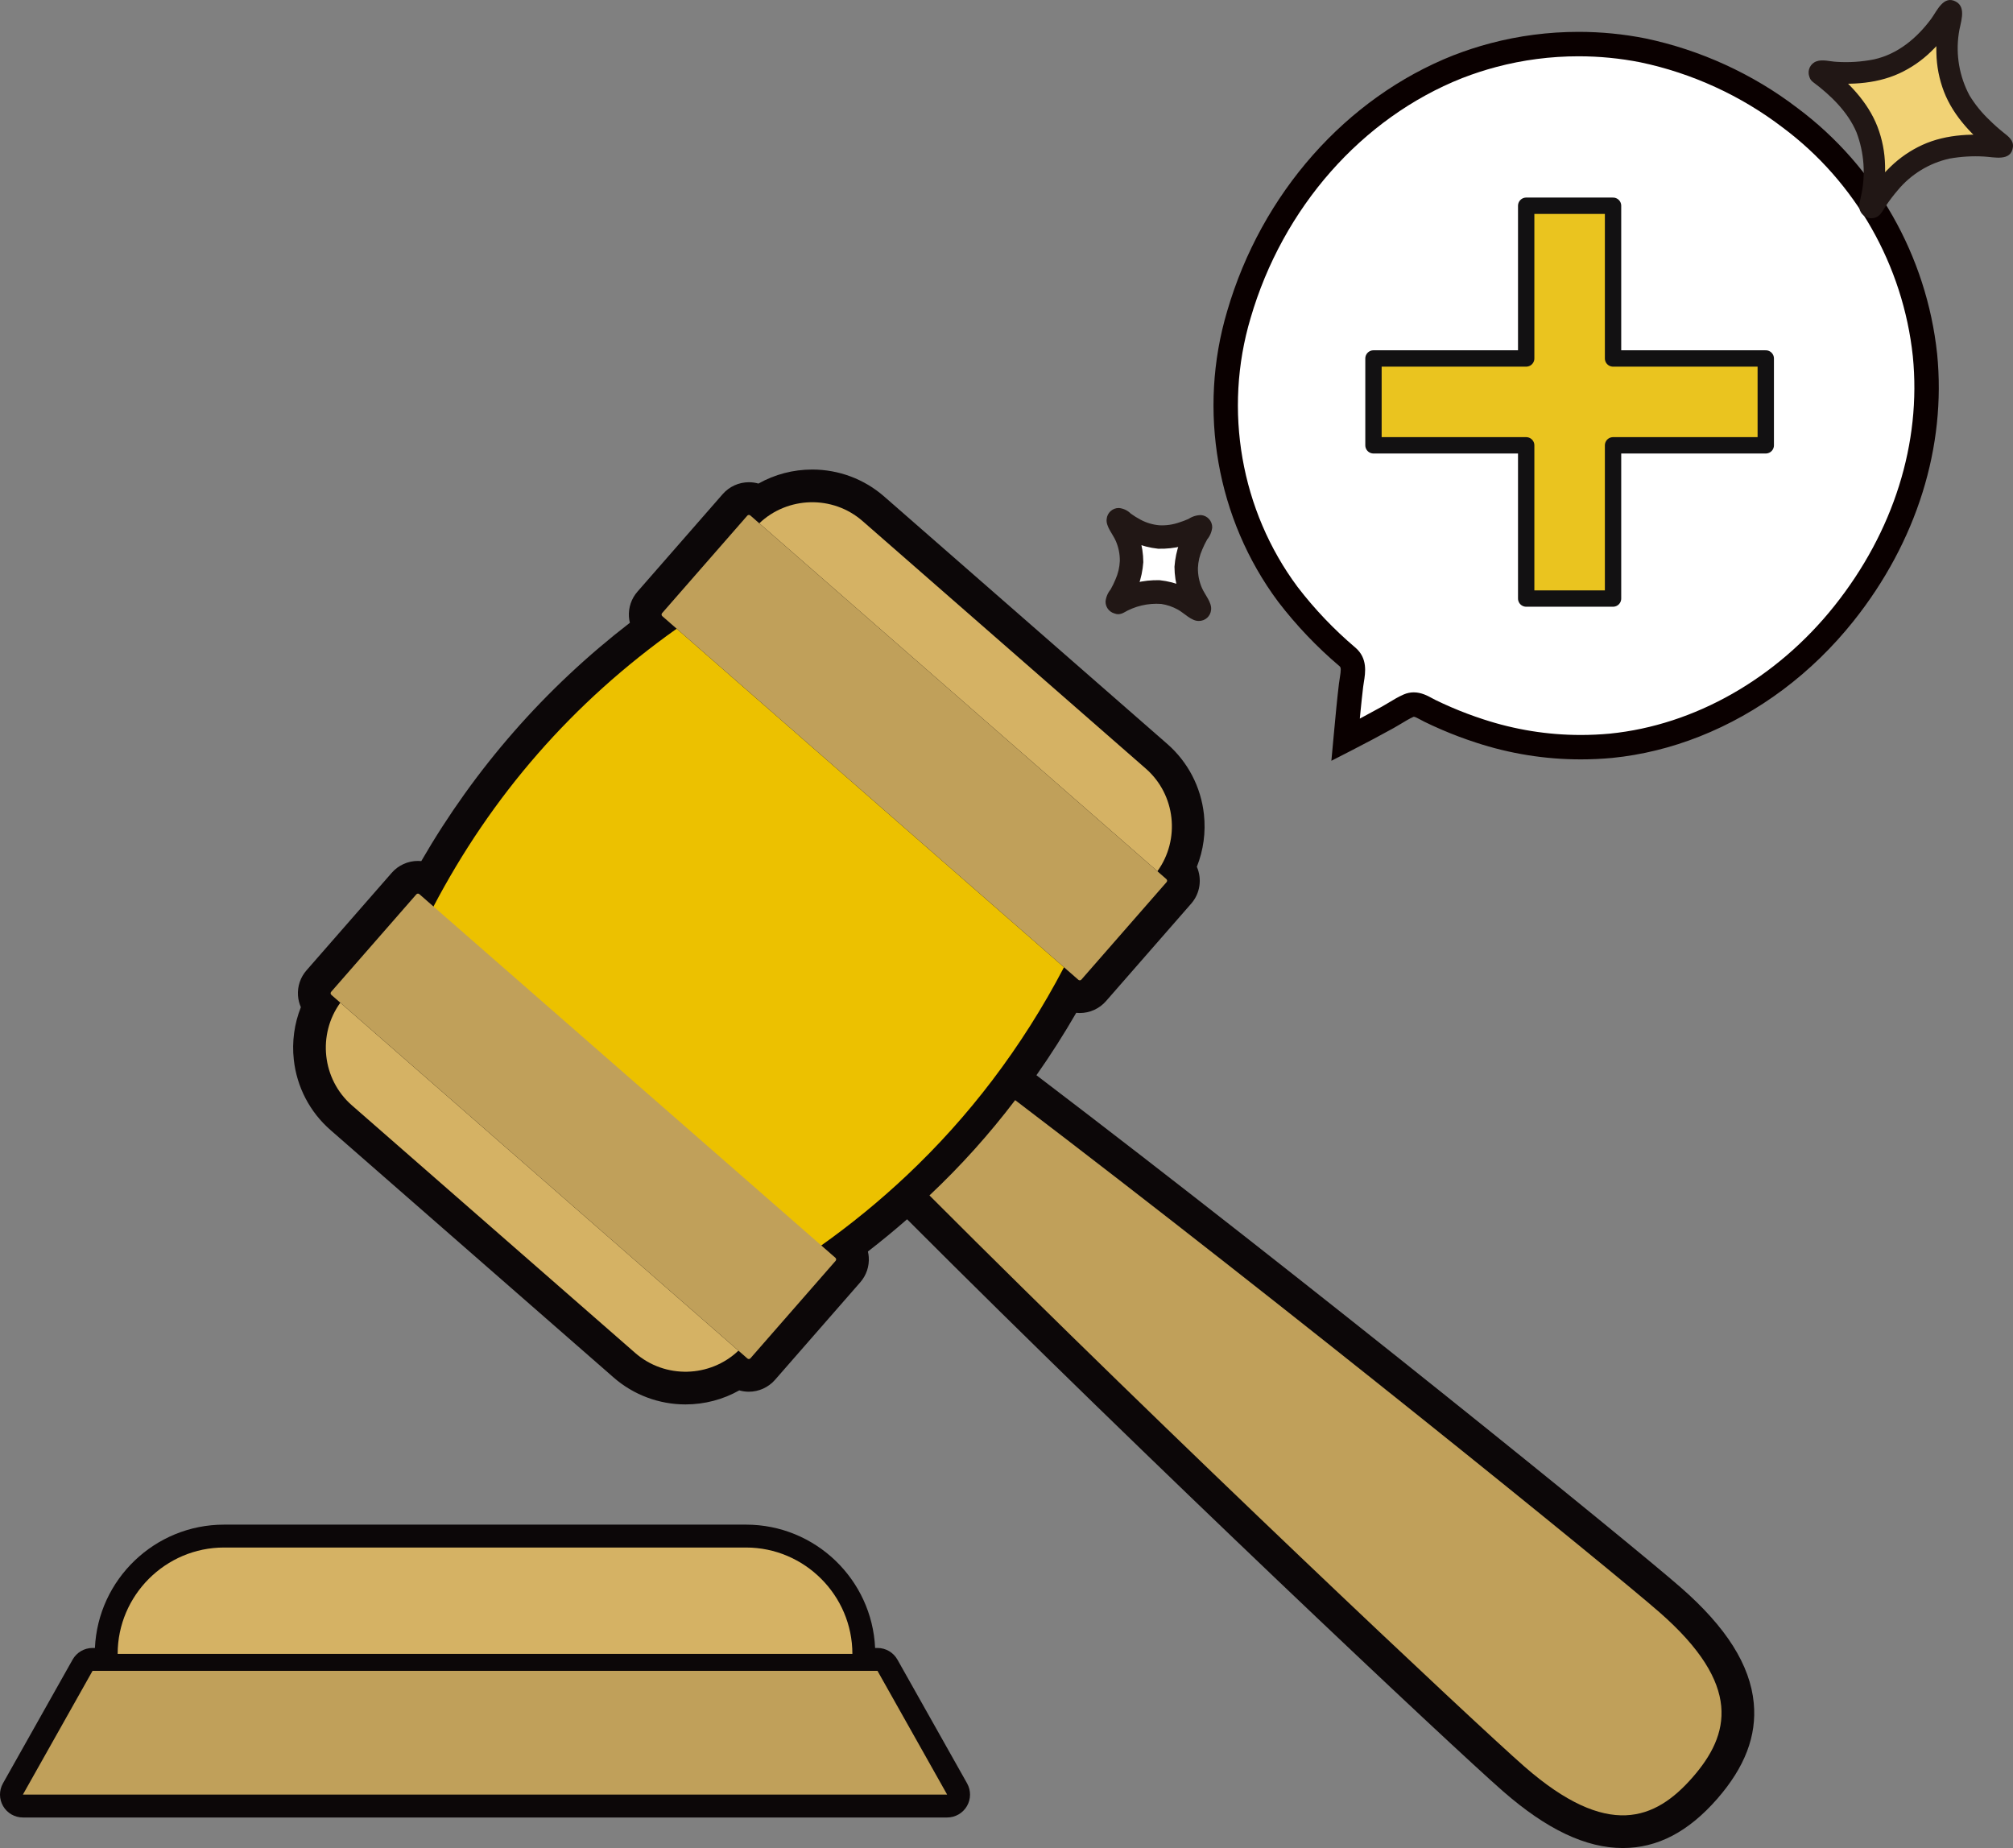 <?xml version="1.0" encoding="UTF-8"?> <svg xmlns="http://www.w3.org/2000/svg" id="_レイヤー_1" data-name="レイヤー 1" viewBox="0 0 615.711 565.234"><rect x="0" y="0" width="615.711" height="565.234" fill="#808080" stroke="none"/><defs><style> .cls-1 { fill: #0a0000; } .cls-1, .cls-2, .cls-3, .cls-4, .cls-5, .cls-6, .cls-7, .cls-8, .cls-9 { stroke-width: 0px; } .cls-2 { fill: none; } .cls-3 { fill: #ecc100; } .cls-10 { fill: #eac41f; stroke: #121112; stroke-linejoin: round; stroke-width: 5px; } .cls-4 { fill: #c0a05a; } .cls-5 { fill: #f1d275; } .cls-6 { fill: #0c0708; } .cls-7 { fill: #d5b264; } .cls-8 { fill: #fff; } .cls-9 { fill: #211715; } </style></defs><path class="cls-6" d="M295.803,545.455l-21.308-37.849c-1.24-2.203-3.572-3.566-6.1-3.566h-.725c-.948-20.959-18.291-37.72-39.48-37.72H68.514c-21.189,0-38.533,16.761-39.481,37.72h-.725c-2.528,0-4.86,1.363-6.1,3.566L.9,545.455c-1.22,2.167-1.199,4.82.057,6.967,1.255,2.147,3.556,3.467,6.043,3.467h282.703c2.487,0,4.788-1.32,6.043-3.467,1.255-2.147,1.277-4.799.057-6.967Z"></path><path class="cls-6" d="M536.418,520.884c-1.098-11.616-8.392-23.171-22.3-35.326-15.305-13.375-113.467-93.05-197.107-156.693,4.318-6.153,8.391-12.527,12.173-19.083.36.037.721.06,1.086.06,3.076,0,6.001-1.329,8.024-3.646l26.057-29.816c2.797-3.197,3.322-7.609,1.728-11.271,2.003-5.038,2.769-10.534,2.164-16.045-.917-8.362-4.895-16.002-11.201-21.514l-86.627-75.709c-6.073-5.307-13.876-8.229-21.974-8.229-5.852,0-11.491,1.497-16.455,4.294-.942-.269-1.924-.411-2.92-.411-3.072,0-5.994,1.326-8.017,3.637l-26.065,29.823c-1.873,2.145-2.799,4.887-2.608,7.725.041.615.144,1.215.285,1.802-25.974,20.046-47.374,44.496-63.802,72.892-.339-.033-.68-.052-1.023-.052-3.076,0-6.001,1.329-8.024,3.646l-26.058,29.816c-1.871,2.139-2.799,4.884-2.607,7.725.084,1.248.391,2.442.877,3.554-2.001,5.037-2.765,10.529-2.161,16.038.917,8.362,4.895,16.002,11.201,21.513l86.627,75.709c6.073,5.307,13.877,8.23,21.974,8.23,5.852,0,11.49-1.497,16.455-4.295.942.269,1.924.411,2.919.411,3.073,0,5.995-1.326,8.018-3.638l26.063-29.823c1.871-2.139,2.799-4.884,2.607-7.725-.039-.579-.135-1.144-.263-1.698,4.094-3.171,8.098-6.46,11.98-9.861,74.383,74.506,166.858,161.471,182.241,174.916,13.393,11.705,25.388,17.395,36.67,17.395,10.588,0,20.033-4.918,28.876-15.037,8.475-9.696,12.134-19.285,11.186-29.314Z"></path><g><path class="cls-8" d="M445.934,20.381c.052-.021.106-.031.158-.054,3.473-1.349,7.018-2.503,10.617-3.454,14.974-3.978,30.628-4.483,45.771-1.476,16.39,3.427,31.786,10.478,45.07,20.64,23.212,17.316,38.144,43.576,41.233,72.514,2.86,28.612-6.992,56.791-24.816,79.136-17.654,22.134-42.921,37.572-71.176,40.41-13.603,1.262-27.297-.283-40.239-4.538-3.454-1.121-6.845-2.399-10.172-3.835-1.698-.733-3.384-1.498-5.041-2.315-2.08-1.026-4.085-2.63-6.499-1.58-2.185.952-4.264,2.413-6.352,3.566-2.024,1.12-4.055,2.223-6.095,3.308-2.265,1.208-4.542,2.393-6.826,3.564.282-3.058.562-6.117.865-9.173.244-2.497.513-4.992.809-7.484.361-3.053,1.545-6.404-1.083-8.679-6.753-5.714-12.873-12.14-18.256-19.169-18.176-24.443-23.724-56.146-14.97-85.537,9.831-33.742,34.165-62.842,67.002-75.844Z"></path><g><path class="cls-2" d="M422.682,216.124c.677-.374,1.344-.777,2.085-1.226,1.444-.874,2.937-1.778,4.589-2.499.997-.427,2.03-.643,3.07-.643,2.323,0,4.297,1.078,5.603,1.791l.051.028c.304.166.607.332.911.481,1.468.724,3.061,1.456,4.87,2.236,3.201,1.382,6.517,2.632,9.858,3.716,9.655,3.175,19.671,4.785,29.77,4.785,2.959,0,5.966-.14,8.93-.415,25.909-2.601,50.923-16.824,68.629-39.022,18.143-22.746,26.674-49.885,24.022-76.411-2.968-27.801-17.466-53.292-39.788-69.944-12.758-9.76-27.813-16.657-43.528-19.943-6.176-1.226-12.541-1.848-18.918-1.848-8.53,0-16.999,1.101-25.172,3.271-3.44.91-6.869,2.025-10.223,3.326-.077.029-.155.059-.235.085-30.669,12.183-54.851,39.611-64.695,73.397-8.375,28.118-3.005,58.851,14.356,82.199,5.211,6.804,11.175,13.065,17.735,18.615,3.745,3.242,3.036,7.595,2.559,10.524-.078.477-.156.951-.211,1.419-.289,2.435-.559,4.928-.801,7.413-.077.774-.152,1.548-.226,2.323.239-.127.478-.254.716-.381,2.026-1.078,4.059-2.182,6.043-3.28Z"></path><path class="cls-1" d="M592.5,108.179c-3.189-29.88-18.759-57.264-42.716-75.136-13.611-10.414-29.707-17.783-46.538-21.303-6.677-1.325-13.542-1.996-20.415-1.996-9.179,0-18.29,1.184-27.08,3.52-3.691.976-7.37,2.171-10.936,3.554-.091.03-.182.064-.271.098-32.842,13.004-58.704,42.258-69.195,78.26-9.038,30.355-3.224,63.56,15.556,88.815,5.56,7.261,11.896,13.917,18.84,19.792.447.387.459,1.095.051,3.6-.09.554-.192,1.183-.264,1.789-.3,2.529-.575,5.073-.817,7.561-.269,2.712-.52,5.433-.771,8.154l-.01.108-.543,5.884-.167,1.812,1.619-.83,4.428-2.27c2.499-1.281,4.75-2.456,6.88-3.593,2.052-1.091,4.12-2.214,6.146-3.335.804-.444,1.619-.938,2.338-1.373,1.289-.781,2.507-1.518,3.698-2.037.048-.021.082-.025.119-.025.344,0,1.163.421,1.998.877.411.225.823.447,1.237.652,1.578.778,3.284,1.561,5.215,2.395,3.413,1.474,6.945,2.806,10.499,3.959,10.398,3.419,21.194,5.153,32.084,5.153,3.196,0,6.443-.151,9.653-.449,9.015-.905,18.005-3.114,26.726-6.565,18.085-7.155,34.346-19.339,47.024-35.235,19.365-24.278,28.461-53.341,25.612-81.836ZM416.149,217.463c.242-2.484.512-4.978.801-7.413.056-.469.133-.943.211-1.419.477-2.929,1.186-7.283-2.559-10.524-6.559-5.55-12.523-11.811-17.735-18.615-17.361-23.349-22.731-54.082-14.356-82.199,9.844-33.786,34.025-61.214,64.695-73.397.08-.026.158-.056.235-.085,3.354-1.301,6.783-2.416,10.223-3.326,8.173-2.171,16.641-3.271,25.172-3.271,6.377,0,12.742.622,18.918,1.848,15.715,3.286,30.77,10.183,43.528,19.943,22.322,16.652,36.82,42.143,39.788,69.944,2.652,26.526-5.879,53.665-24.022,76.411-17.705,22.198-42.719,36.421-68.629,39.022-2.964.275-5.971.415-8.93.415-10.098,0-20.114-1.61-29.77-4.785-3.341-1.084-6.657-2.334-9.858-3.716-1.809-.781-3.402-1.512-4.87-2.236-.304-.15-.607-.315-.911-.481l-.051-.028c-1.306-.713-3.28-1.791-5.603-1.791-1.041,0-2.074.216-3.07.643-1.652.721-3.145,1.625-4.589,2.499-.741.448-1.408.852-2.085,1.226-1.984,1.099-4.017,2.202-6.043,3.28-.239.127-.478.254-.716.381.074-.775.149-1.549.226-2.323Z"></path></g></g><g><path class="cls-7" d="M228.19,473.32H68.514c-17.89,0-32.526,14.636-32.526,32.526h224.728c0-17.89-14.636-32.526-32.526-32.526Z"></path><polygon class="cls-4" points="268.395 511.039 260.716 511.039 35.987 511.039 28.308 511.039 7 548.889 289.703 548.889 268.395 511.039"></polygon></g><g><path class="cls-4" d="M507.538,493.088c-14.577-12.74-113.104-92.764-197.032-156.607-7.919,10.431-16.656,20.148-26.214,29.148,74.574,74.71,167.372,161.919,181.975,174.681,25.516,22.3,40.04,16.347,51.436,3.307,11.397-13.04,15.351-28.229-10.165-50.53Z"></path><path class="cls-3" d="M303.533,330.387c8.169-10.76,15.483-22.267,21.909-34.55l-118.469-103.538c-31.711,22.462-56.574,50.911-74.587,85.344l118.469,103.538c9.433-6.681,18.245-13.906,26.465-21.646,9.558-9,18.294-18.717,26.214-29.148Z"></path><g><path class="cls-7" d="M350.46,235.08l-86.627-75.709c-9.165-8.009-22.941-7.559-31.59.687l121.766,106.419c7.014-9.675,5.615-23.388-3.549-31.397Z"></path><path class="cls-4" d="M354.01,266.477l-121.766-106.419-2.749-2.403c-.271-.237-.683-.209-.92.062l-26.061,29.818c-.237.271-.209.683.062.92l4.398,3.844,118.469,103.538,4.398,3.844c.271.237.683.21.92-.062l26.06-29.819c.237-.271.209-.683-.062-.92l-2.749-2.403Z"></path></g><g><path class="cls-7" d="M107.644,338.084l86.627,75.709c9.165,8.01,22.941,7.559,31.59-.687l-121.767-106.419c-7.014,9.676-5.615,23.388,3.549,31.397Z"></path><path class="cls-4" d="M255.529,384.708l-4.398-3.843-118.469-103.538-4.398-3.844c-.271-.237-.683-.209-.92.062l-26.061,29.819c-.237.271-.209.683.062.92l2.749,2.403,121.767,106.419,2.749,2.403c.271.237.683.209.92-.062l26.06-29.819c.237-.271.209-.683-.062-.92Z"></path></g></g><polygon class="cls-10" points="493.379 109.639 493.379 62.927 466.812 62.927 466.812 109.639 420.101 109.639 420.101 136.205 466.812 136.205 466.812 183.07 493.379 183.07 493.379 136.205 540.09 136.205 540.09 109.639 493.379 109.639"></polygon><g><path class="cls-8" d="M342.029,184.212c-.114.066-.261.027-.326-.088-.047-.081-.042-.182.013-.259,1.324-2.039,2.422-4.215,3.275-6.491,1.353-3.541,1.491-7.43.393-11.058-.765-2.498-1.892-4.87-3.345-7.041-.074-.111-.043-.26.067-.334.088-.058.204-.053.286.014,2.016,1.662,4.264,3.019,6.673,4.029,3.501,1.454,7.386,1.703,11.044.709,2.349-.622,4.623-1.498,6.783-2.612.114-.066.261-.027.326.088.047.081.042.182-.013.259-1.323,2.038-2.421,4.214-3.274,6.489-1.353,3.541-1.492,7.431-.394,11.059.765,2.498,1.892,4.87,3.345,7.041.074.111.043.26-.067.334-.088.058-.204.053-.286-.014-2.016-1.662-4.264-3.019-6.673-4.029-3.501-1.453-7.385-1.703-11.042-.71-2.349.623-4.624,1.499-6.784,2.613Z"></path><path class="cls-9" d="M342.211,180.627l-.29-.053,3.41,3.768-.022-.292-.555,1.748c2.875-4.085,4.585-8.875,4.946-13.858-.025-5.097-1.572-10.07-4.442-14.282l.377,1.796.04-.312-3.768,3.41.315-.008-1.75-.554c3.906,3.274,8.7,5.308,13.769,5.841,4.994.136,9.93-1.088,14.281-3.542l-1.795.379.295.045-3.414-3.772.017.3.554-1.75c-2.874,4.086-4.584,8.876-4.946,13.858.026,5.097,1.573,10.07,4.443,14.283l-.379-1.798-.04.312,3.769-3.411-.315.008,1.751.556c-3.906-3.275-8.701-5.309-13.77-5.842-4.994-.136-9.93,1.088-14.281,3.542-4.116,2.123-.875,8.548,3.234,6.424,3.478-2.056,7.502-3,11.532-2.705,1.79.268,3.518.857,5.099,1.738,1.917,1.047,4.134,3.518,6.387,3.464,1.961.038,3.612-1.457,3.769-3.411.278-2.232-1.96-4.678-2.811-6.7-.831-1.923-1.246-4-1.219-6.095.084-1.961.541-3.889,1.346-5.68.431-1.042.926-2.057,1.482-3.038.868-1.05,1.406-2.333,1.547-3.688.023-1.954-1.463-3.597-3.41-3.768-1.362.009-2.691.416-3.823,1.172-.926.41-1.874.768-2.84,1.072-1.963.687-4.041.984-6.117.873-1.978-.171-3.901-.739-5.656-1.668-1.055-.555-2.07-1.182-3.039-1.877-.973-.984-2.258-1.598-3.635-1.737-1.961-.039-3.613,1.456-3.769,3.411-.278,2.232,1.959,4.677,2.81,6.699.831,1.923,1.246,4,1.219,6.095-.084,1.962-.54,3.89-1.344,5.681-.432,1.042-.927,2.057-1.482,3.038-.867,1.05-1.405,2.333-1.547,3.688-.022,1.954,1.463,3.596,3.41,3.768l.29.053c1.978.087,3.657-1.433,3.768-3.41.055-1.964-1.443-3.624-3.402-3.77Z"></path></g><g><path class="cls-5" d="M556.627,22.541c-.194-.128-.247-.389-.119-.583.093-.141.263-.213.429-.181,4.239.54,8.523.618,12.778.233,6.64-.56,12.905-3.309,17.813-7.816,3.372-3.119,6.269-6.714,8.599-10.672.117-.202.375-.27.577-.153.163.095.243.285.197.468-1.092,4.461-1.526,9.058-1.288,13.645.371,6.653,2.94,12.994,7.305,18.028,2.779,3.245,5.903,6.179,9.315,8.751.194.128.247.389.119.583-.093.141-.263.213-.429.181-4.238-.54-8.523-.618-12.778-.234-6.64.561-12.905,3.311-17.813,7.817-3.371,3.119-6.268,6.714-8.599,10.671-.117.202-.375.27-.577.153-.163-.095-.243-.285-.197-.468,1.092-4.461,1.526-9.057,1.287-13.643-.37-6.653-2.939-12.995-7.304-18.03-2.779-3.245-5.903-6.178-9.316-8.749Z"></path><path class="cls-9" d="M559.666,21.259l-.184-.331.016,2.525.13-.321-1.773,1.795.363-.109-1.668.238c8.027,1.055,16.854.835,24.324-2.582,3.595-1.65,6.882-3.901,9.719-6.656,1.505-1.446,2.915-2.988,4.222-4.615.676-.849,1.323-1.719,1.94-2.61.452-.933.994-1.82,1.618-2.649l-2.395.661.28.016-1.623-.66.212.184-1.254-2.145c-.118.909-.327,1.803-.623,2.67-.185,1.069-.338,2.144-.456,3.222-.215,2.076-.296,4.164-.24,6.25.077,4.075.863,8.105,2.324,11.91,2.966,7.66,9.135,13.978,15.621,18.824l-1.027-1.334.182.33-.015-2.522-.13.321,1.772-1.798-.361.109,1.666-.237c-8.027-1.055-16.854-.836-24.324,2.581-3.594,1.651-6.881,3.901-9.719,6.656-1.505,1.447-2.915,2.989-4.222,4.616-.675.849-1.322,1.718-1.94,2.608-.454.933-.997,1.82-1.623,2.648l2.395-.661-.279-.018,1.623.66-.212-.182,1.254,2.145c.118-.909.327-1.804.624-2.672.185-1.069.338-2.144.457-3.22.214-2.076.294-4.164.239-6.25-.077-4.075-.863-8.106-2.323-11.912-2.964-7.66-9.135-13.977-15.621-18.822-3.403-2.542-7.421,2.688-4.018,5.23,5.335,3.986,10.559,9.043,13.206,15.271,2.391,6.27,2.871,13.107,1.382,19.649-.302,1.618-.96,3.306-.033,4.843.941,1.58,2.883,2.252,4.599,1.592,1.559-.658,2.258-2.362,3.15-3.682,1.075-1.599,2.244-3.133,3.5-4.594,4.057-4.916,9.638-8.338,15.86-9.722,3.47-.62,7.002-.833,10.521-.632,3.044.125,8.349,1.647,8.888-2.901.249-2.102-1.456-3.291-2.893-4.438-1.447-1.152-2.83-2.382-4.143-3.685-2.413-2.259-4.512-4.832-6.239-7.649-3.095-5.784-4.252-12.409-3.3-18.9.343-2.971,2.573-7.917-.835-9.794-3.826-2.105-5.808,2.822-7.59,5.239-4.35,5.883-10.205,10.808-17.504,12.413-3.783.749-7.648.999-11.495.743-1.876-.092-4.238-.807-6.033-.166-1.893.637-2.912,2.688-2.275,4.581.058.171.128.338.21.498.748,1.637,2.642,2.407,4.32,1.757,1.665-.718,2.447-2.639,1.757-4.316Z"></path></g></svg> 
